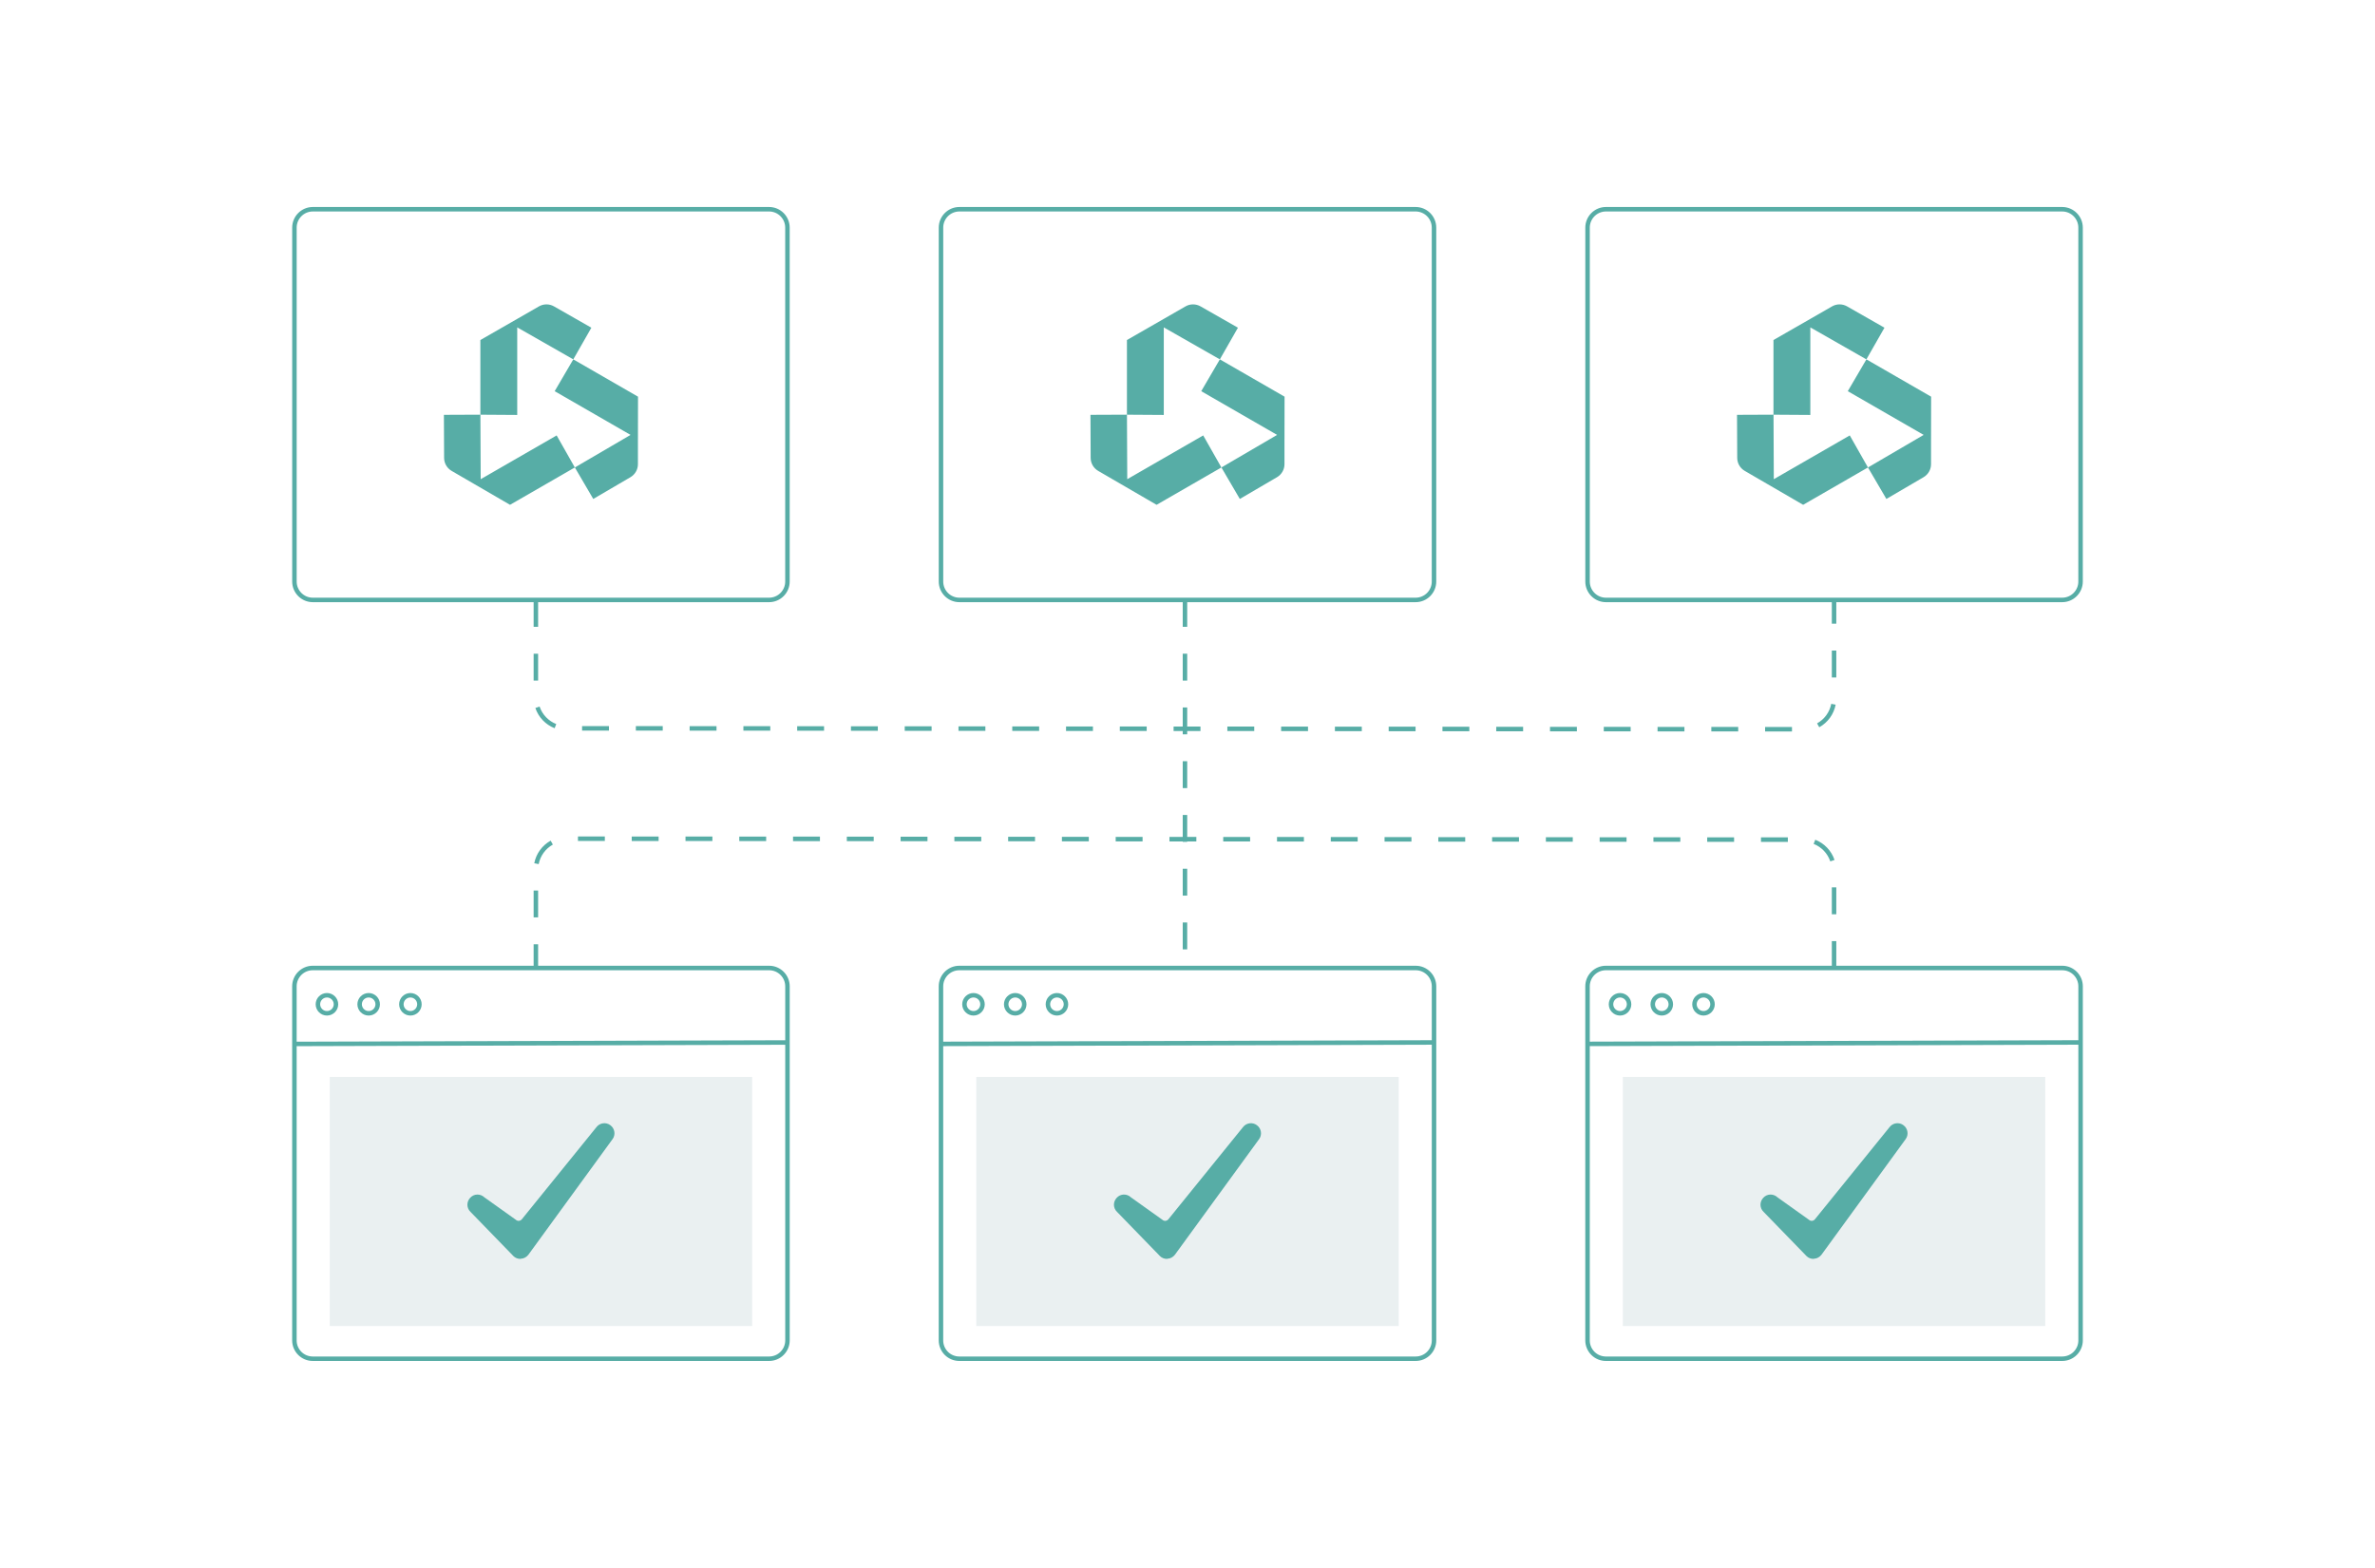 <?xml version="1.0" encoding="UTF-8"?><svg id="Layer_2" xmlns="http://www.w3.org/2000/svg" viewBox="0 0 1060 700"><defs><style>.cls-1{fill:none;}.cls-1,.cls-2,.cls-3{stroke-width:0px;}.cls-2{fill:#316a74;opacity:.1;}.cls-3{fill:#57ada6;}</style></defs><g id="Layer_1-2"><rect class="cls-1" width="1060" height="700"/><path class="cls-3" d="M343.28,607.59h-203.7c-5.06,0-9.18-4.12-9.18-9.18v-158.08c0-5.06,4.12-9.18,9.18-9.18h203.7c5.06,0,9.18,4.12,9.18,9.18v158.08c0,5.06-4.12,9.18-9.18,9.18ZM139.58,433.16c-3.96,0-7.18,3.22-7.18,7.18v158.08c0,3.96,3.22,7.18,7.18,7.18h203.7c3.96,0,7.18-3.22,7.18-7.18v-158.08c0-3.96-3.22-7.18-7.18-7.18h-203.7Z"/><rect class="cls-3" x="131.41" y="464.74" width="220.05" height="2" transform="translate(-1.36 .71) rotate(-.17)"/><path class="cls-3" d="M145.92,453.39c-2.77,0-5.03-2.26-5.03-5.03s2.26-5.03,5.03-5.03,5.03,2.26,5.03,5.03-2.26,5.03-5.03,5.03ZM145.92,445.32c-1.67,0-3.03,1.36-3.03,3.03s1.36,3.03,3.03,3.03,3.03-1.36,3.03-3.03-1.36-3.03-3.03-3.03Z"/><path class="cls-3" d="M164.54,453.39c-2.77,0-5.03-2.26-5.03-5.03s2.26-5.03,5.03-5.03,5.03,2.26,5.03,5.03-2.26,5.03-5.03,5.03ZM164.54,445.32c-1.67,0-3.03,1.36-3.03,3.03s1.36,3.03,3.03,3.03,3.03-1.36,3.03-3.03-1.36-3.03-3.03-3.03Z"/><path class="cls-3" d="M183.17,453.39c-2.77,0-5.03-2.26-5.03-5.03s2.26-5.03,5.03-5.03,5.03,2.26,5.03,5.03-2.26,5.03-5.03,5.03ZM183.17,445.32c-1.67,0-3.03,1.36-3.03,3.03s1.36,3.03,3.03,3.03,3.03-1.36,3.03-3.03-1.36-3.03-3.03-3.03Z"/><rect class="cls-2" x="147.16" y="480.8" width="188.54" height="111.2"/><path class="cls-3" d="M232.23,562.02c-1.17,0-2.26-.44-3.07-1.24l-19.13-19.71c-1.83-1.68-1.9-4.53-.15-6.35,1.68-1.83,4.53-1.9,6.35-.15l14.02,10c.8.73,2.04.58,2.7-.29l33.22-41.03c1.46-1.97,4.31-2.41,6.28-.88,1.97,1.46,2.41,4.31.88,6.28l-37.52,51.54c-.8,1.02-1.97,1.68-3.21,1.75-.15.07-.22.07-.37.07Z"/><path class="cls-3" d="M631.85,607.59h-203.7c-5.06,0-9.18-4.12-9.18-9.18v-158.08c0-5.06,4.12-9.18,9.18-9.18h203.7c5.06,0,9.18,4.12,9.18,9.18v158.08c0,5.06-4.12,9.18-9.18,9.18ZM428.15,433.16c-3.96,0-7.18,3.22-7.18,7.18v158.08c0,3.96,3.22,7.18,7.18,7.18h203.7c3.96,0,7.18-3.22,7.18-7.18v-158.08c0-3.96-3.22-7.18-7.18-7.18h-203.7Z"/><rect class="cls-3" x="419.97" y="464.74" width="220.05" height="2" transform="translate(-1.36 1.55) rotate(-.17)"/><path class="cls-3" d="M434.48,453.39c-2.77,0-5.03-2.26-5.03-5.03s2.26-5.03,5.03-5.03,5.03,2.26,5.03,5.03-2.26,5.03-5.03,5.03ZM434.48,445.32c-1.67,0-3.03,1.36-3.03,3.03s1.36,3.03,3.03,3.03,3.03-1.36,3.03-3.03-1.36-3.03-3.03-3.03Z"/><path class="cls-3" d="M453.11,453.39c-2.77,0-5.03-2.26-5.03-5.03s2.26-5.03,5.03-5.03,5.03,2.26,5.03,5.03-2.26,5.03-5.03,5.03ZM453.11,445.32c-1.67,0-3.03,1.36-3.03,3.03s1.36,3.03,3.03,3.03,3.03-1.36,3.03-3.03-1.36-3.03-3.03-3.03Z"/><path class="cls-3" d="M471.73,453.39c-2.77,0-5.03-2.26-5.03-5.03s2.26-5.03,5.03-5.03,5.03,2.26,5.03,5.03-2.26,5.03-5.03,5.03ZM471.73,445.32c-1.67,0-3.03,1.36-3.03,3.03s1.36,3.03,3.03,3.03,3.03-1.36,3.03-3.03-1.36-3.03-3.03-3.03Z"/><rect class="cls-2" x="435.73" y="480.8" width="188.54" height="111.2"/><path class="cls-3" d="M520.79,562.02c-1.17,0-2.26-.44-3.07-1.24l-19.13-19.71c-1.83-1.68-1.9-4.53-.15-6.35,1.68-1.83,4.53-1.9,6.35-.15l14.02,10c.8.73,2.04.58,2.7-.29l33.22-41.03c1.46-1.97,4.31-2.41,6.28-.88,1.97,1.46,2.41,4.31.88,6.28l-37.52,51.54c-.8,1.02-1.97,1.68-3.21,1.75-.15.07-.22.07-.37.07Z"/><path class="cls-3" d="M920.42,607.59h-203.7c-5.06,0-9.18-4.12-9.18-9.18v-158.08c0-5.06,4.12-9.18,9.18-9.18h203.7c5.06,0,9.18,4.12,9.18,9.18v158.08c0,5.06-4.12,9.18-9.18,9.18ZM716.72,433.16c-3.96,0-7.18,3.22-7.18,7.18v158.08c0,3.96,3.22,7.18,7.18,7.18h203.7c3.96,0,7.18-3.22,7.18-7.18v-158.08c0-3.96-3.22-7.18-7.18-7.18h-203.7Z"/><rect class="cls-3" x="708.54" y="464.74" width="220.05" height="2" transform="translate(-1.36 2.4) rotate(-.17)"/><path class="cls-3" d="M723.05,453.39c-2.77,0-5.03-2.26-5.03-5.03s2.26-5.03,5.03-5.03,5.03,2.26,5.03,5.03-2.26,5.03-5.03,5.03ZM723.05,445.32c-1.67,0-3.03,1.36-3.03,3.03s1.36,3.03,3.03,3.03,3.03-1.36,3.03-3.03-1.36-3.03-3.03-3.03Z"/><path class="cls-3" d="M741.68,453.39c-2.77,0-5.03-2.26-5.03-5.03s2.26-5.03,5.03-5.03,5.03,2.26,5.03,5.03-2.26,5.03-5.03,5.03ZM741.68,445.32c-1.67,0-3.03,1.36-3.03,3.03s1.36,3.03,3.03,3.03,3.03-1.36,3.03-3.03-1.36-3.03-3.03-3.03Z"/><path class="cls-3" d="M760.3,453.39c-2.77,0-5.03-2.26-5.03-5.03s2.26-5.03,5.03-5.03,5.03,2.26,5.03,5.03-2.26,5.03-5.03,5.03ZM760.3,445.32c-1.67,0-3.03,1.36-3.03,3.03s1.36,3.03,3.03,3.03,3.03-1.36,3.03-3.03-1.36-3.03-3.03-3.03Z"/><rect class="cls-2" x="724.3" y="480.8" width="188.54" height="111.2"/><path class="cls-3" d="M809.36,562.02c-1.17,0-2.26-.44-3.07-1.24l-19.13-19.71c-1.83-1.68-1.9-4.53-.15-6.35,1.68-1.83,4.53-1.9,6.35-.15l14.02,10c.8.73,2.04.58,2.7-.29l33.22-41.03c1.46-1.97,4.31-2.41,6.28-.88,1.97,1.46,2.41,4.31.88,6.28l-37.52,51.54c-.8,1.02-1.97,1.68-3.21,1.75-.15.07-.22.07-.37.07Z"/><path class="cls-3" d="M343.24,268.84h-203.62c-5.08,0-9.21-4.13-9.21-9.21V101.62c0-5.08,4.13-9.21,9.21-9.21h203.62c5.08,0,9.21,4.13,9.21,9.21v158.01c0,5.08-4.13,9.21-9.21,9.21ZM139.62,94.41c-3.98,0-7.21,3.24-7.21,7.21v158.01c0,3.98,3.24,7.21,7.21,7.21h203.62c3.98,0,7.21-3.24,7.21-7.21V101.62c0-3.98-3.24-7.21-7.21-7.21h-203.62Z"/><path class="cls-3" d="M230.85,146.16l25.02,14.28,8.07-14.14-16.7-9.53c-2.07-1.18-4.62-1.18-6.69.01l-9.7,5.58h0l-16.45,9.44v33.34l16.45.11v-39.08Z"/><path class="cls-3" d="M284.75,177.09l-28.88-16.65-8.31,14.2,33.86,19.52-24.86,14.54-8.12-14.31-33.9,19.54-.13-28.8-16.29.07.09,19.23c.01,2.39,1.29,4.59,3.35,5.79l9.69,5.63,16.38,9.52,28.93-16.68,8.22,14.06,16.6-9.71c2.06-1.21,3.33-3.41,3.33-5.8v-11.19h.01l.03-18.97Z"/><path class="cls-3" d="M631.81,268.84h-203.62c-5.08,0-9.21-4.13-9.21-9.21V101.62c0-5.08,4.13-9.21,9.21-9.21h203.62c5.08,0,9.21,4.13,9.21,9.21v158.01c0,5.08-4.13,9.21-9.21,9.21ZM428.19,94.41c-3.98,0-7.21,3.24-7.21,7.21v158.01c0,3.98,3.24,7.21,7.21,7.21h203.62c3.98,0,7.21-3.24,7.21-7.21V101.62c0-3.98-3.24-7.21-7.21-7.21h-203.62Z"/><path class="cls-3" d="M519.42,146.16l25.02,14.28,8.07-14.14-16.7-9.53c-2.07-1.18-4.62-1.18-6.69.01l-9.7,5.58h0l-16.45,9.44v33.34l16.45.11v-39.08Z"/><path class="cls-3" d="M573.32,177.09l-28.88-16.65-8.31,14.2,33.86,19.52-24.86,14.54-8.12-14.31-33.9,19.54-.13-28.8-16.29.07.09,19.23c.01,2.39,1.29,4.59,3.35,5.79l9.69,5.63,16.38,9.52,28.93-16.68,8.22,14.06,16.6-9.71c2.06-1.21,3.33-3.41,3.33-5.8v-11.19h.01l.03-18.97Z"/><path class="cls-3" d="M920.38,268.84h-203.62c-5.08,0-9.21-4.13-9.21-9.21V101.62c0-5.08,4.13-9.21,9.21-9.21h203.62c5.08,0,9.21,4.13,9.21,9.21v158.01c0,5.08-4.13,9.21-9.21,9.21ZM716.76,94.41c-3.98,0-7.21,3.24-7.21,7.21v158.01c0,3.98,3.24,7.21,7.21,7.21h203.62c3.98,0,7.21-3.24,7.21-7.21V101.62c0-3.98-3.24-7.21-7.21-7.21h-203.62Z"/><path class="cls-3" d="M807.98,146.16l25.02,14.28,8.07-14.14-16.7-9.53c-2.07-1.18-4.62-1.18-6.69.01l-9.7,5.58h0l-16.45,9.44v33.34l16.45.11v-39.08Z"/><path class="cls-3" d="M861.89,177.09l-28.88-16.65-8.31,14.2,33.86,19.52-24.86,14.54-8.12-14.31-33.9,19.54-.13-28.8-16.29.07.09,19.23c.01,2.39,1.29,4.59,3.35,5.79l9.69,5.63,16.38,9.52,28.93-16.68,8.22,14.06,16.6-9.71c2.06-1.21,3.33-3.41,3.33-5.8v-11.19h.01l.03-18.97Z"/><path class="cls-3" d="M799.79,326.57h-12s0-2.01,0-2.01h12s0,2.01,0,2.01ZM775.79,326.55h-12s0-2.01,0-2.01h12s0,2.01,0,2.01ZM751.79,326.53h-12s0-2.01,0-2.01h12s0,2.01,0,2.01ZM727.79,326.51h-12s0-2.01,0-2.01h12s0,2.01,0,2.01ZM703.79,326.5h-12s0-2.01,0-2.01h12s0,2.01,0,2.01ZM679.79,326.48h-12s0-2.01,0-2.01h12s0,2.01,0,2.01ZM655.79,326.46h-12s0-2.01,0-2.01h12s0,2.01,0,2.01ZM631.79,326.44h-12s0-2.01,0-2.01h12s0,2.01,0,2.01ZM607.79,326.42h-12s0-2.01,0-2.01h12s0,2.01,0,2.01ZM583.79,326.4h-12s0-2.01,0-2.01h12s0,2.01,0,2.01ZM559.79,326.38h-12s0-2.01,0-2.01h12s0,2.01,0,2.01ZM535.79,326.36h-12s0-2.01,0-2.01h12s0,2.01,0,2.01ZM511.79,326.35h-12s0-2.01,0-2.01h12s0,2.01,0,2.01ZM487.79,326.33h-12s0-2.01,0-2.01h12s0,2.01,0,2.01ZM463.79,326.31h-12s0-2.01,0-2.01h12s0,2.01,0,2.01ZM439.79,326.29h-12s0-2.01,0-2.01h12s0,2.01,0,2.01ZM415.79,326.27h-12s0-2.01,0-2.01h12s0,2.01,0,2.01ZM391.79,326.25h-12s0-2.01,0-2.01h12s0,2.01,0,2.01ZM367.79,326.23h-12s0-2.01,0-2.01h12s0,2.01,0,2.01ZM343.79,326.21h-12s0-2.01,0-2.01h12s0,2.01,0,2.01ZM319.79,326.2h-12s0-2.01,0-2.01h12s0,2.01,0,2.01ZM295.79,326.18h-12s0-2.01,0-2.01h12s0,2.01,0,2.01ZM271.79,326.16h-12s0-2.01,0-2.01h12s0,2.01,0,2.01ZM247.54,325.11c-4.06-1.6-7.2-4.9-8.6-9.03l1.89-.64c1.21,3.58,3.92,6.42,7.44,7.81l-.73,1.86ZM811.97,324.7l-.98-1.75c3.31-1.85,5.61-5.03,6.33-8.73l1.96.38c-.83,4.28-3.5,7.96-7.32,10.09ZM240.17,303.84h-2v-12h2v12ZM819.57,302.44h-2v-12h2v12ZM240.17,279.84h-2v-12h2v12ZM819.57,278.44h-2v-10.14h2v10.14Z"/><path class="cls-3" d="M529.87,423.84h-2v-12h2v12ZM529.87,399.84h-2v-12h2v12ZM529.87,375.84h-2v-12h2v12ZM529.87,351.84h-2v-12h2v12ZM529.87,327.84h-2v-12h2v12ZM529.87,303.84h-2v-12h2v12ZM529.87,279.84h-2v-12h2v12Z"/><path class="cls-3" d="M819.57,432.16h-2v-12h2v12ZM240.17,431.7h-2v-10.14h2v10.14ZM240.17,409.56h-2v-12h2v12ZM819.57,408.16h-2v-12h2v12ZM240.41,385.77l-1.96-.38c.83-4.28,3.5-7.96,7.32-10.09l.98,1.75c-3.31,1.85-5.61,5.03-6.33,8.73ZM816.89,384.56c-1.21-3.58-3.92-6.42-7.44-7.81l.73-1.86c4.06,1.6,7.2,4.9,8.6,9.03l-1.89.64ZM797.95,375.85h-12s0-2.01,0-2.01h12s0,2.01,0,2.01ZM773.95,375.83h-12s0-2.01,0-2.01h12s0,2.01,0,2.01ZM749.95,375.81h-12s0-2.01,0-2.01h12s0,2.01,0,2.01ZM725.95,375.8h-12s0-2.01,0-2.01h12s0,2.01,0,2.01ZM701.95,375.78h-12s0-2.01,0-2.01h12s0,2.01,0,2.01ZM677.95,375.76h-12s0-2.01,0-2.01h12s0,2.01,0,2.01ZM653.95,375.74h-12s0-2.01,0-2.01h12s0,2.01,0,2.01ZM629.95,375.72h-12s0-2.01,0-2.01h12s0,2.01,0,2.01ZM605.95,375.7h-12s0-2.01,0-2.01h12s0,2.01,0,2.01ZM581.95,375.68h-12s0-2.01,0-2.01h12s0,2.01,0,2.01ZM557.95,375.66h-12s0-2.01,0-2.01h12s0,2.01,0,2.01ZM533.95,375.65h-12s0-2.01,0-2.01h12s0,2.01,0,2.01ZM509.95,375.63h-12s0-2.01,0-2.01h12s0,2.01,0,2.01ZM485.95,375.61h-12s0-2.01,0-2.01h12s0,2.01,0,2.01ZM461.95,375.59h-12s0-2.01,0-2.01h12s0,2.01,0,2.01ZM437.95,375.57h-12s0-2.01,0-2.01h12s0,2.01,0,2.01ZM413.95,375.55h-12s0-2.01,0-2.01h12s0,2.01,0,2.01ZM389.95,375.53h-12s0-2.01,0-2.01h12s0,2.01,0,2.01ZM365.95,375.51h-12s0-2.01,0-2.01h12s0,2.01,0,2.01ZM341.95,375.5h-12s0-2.01,0-2.01h12s0,2.01,0,2.01ZM317.95,375.48h-12s0-2.01,0-2.01h12s0,2.01,0,2.01ZM293.95,375.46h-12s0-2.01,0-2.01h12s0,2.01,0,2.01ZM269.95,375.44h-12s0-2.01,0-2.01h12s0,2.01,0,2.01Z"/></g></svg>